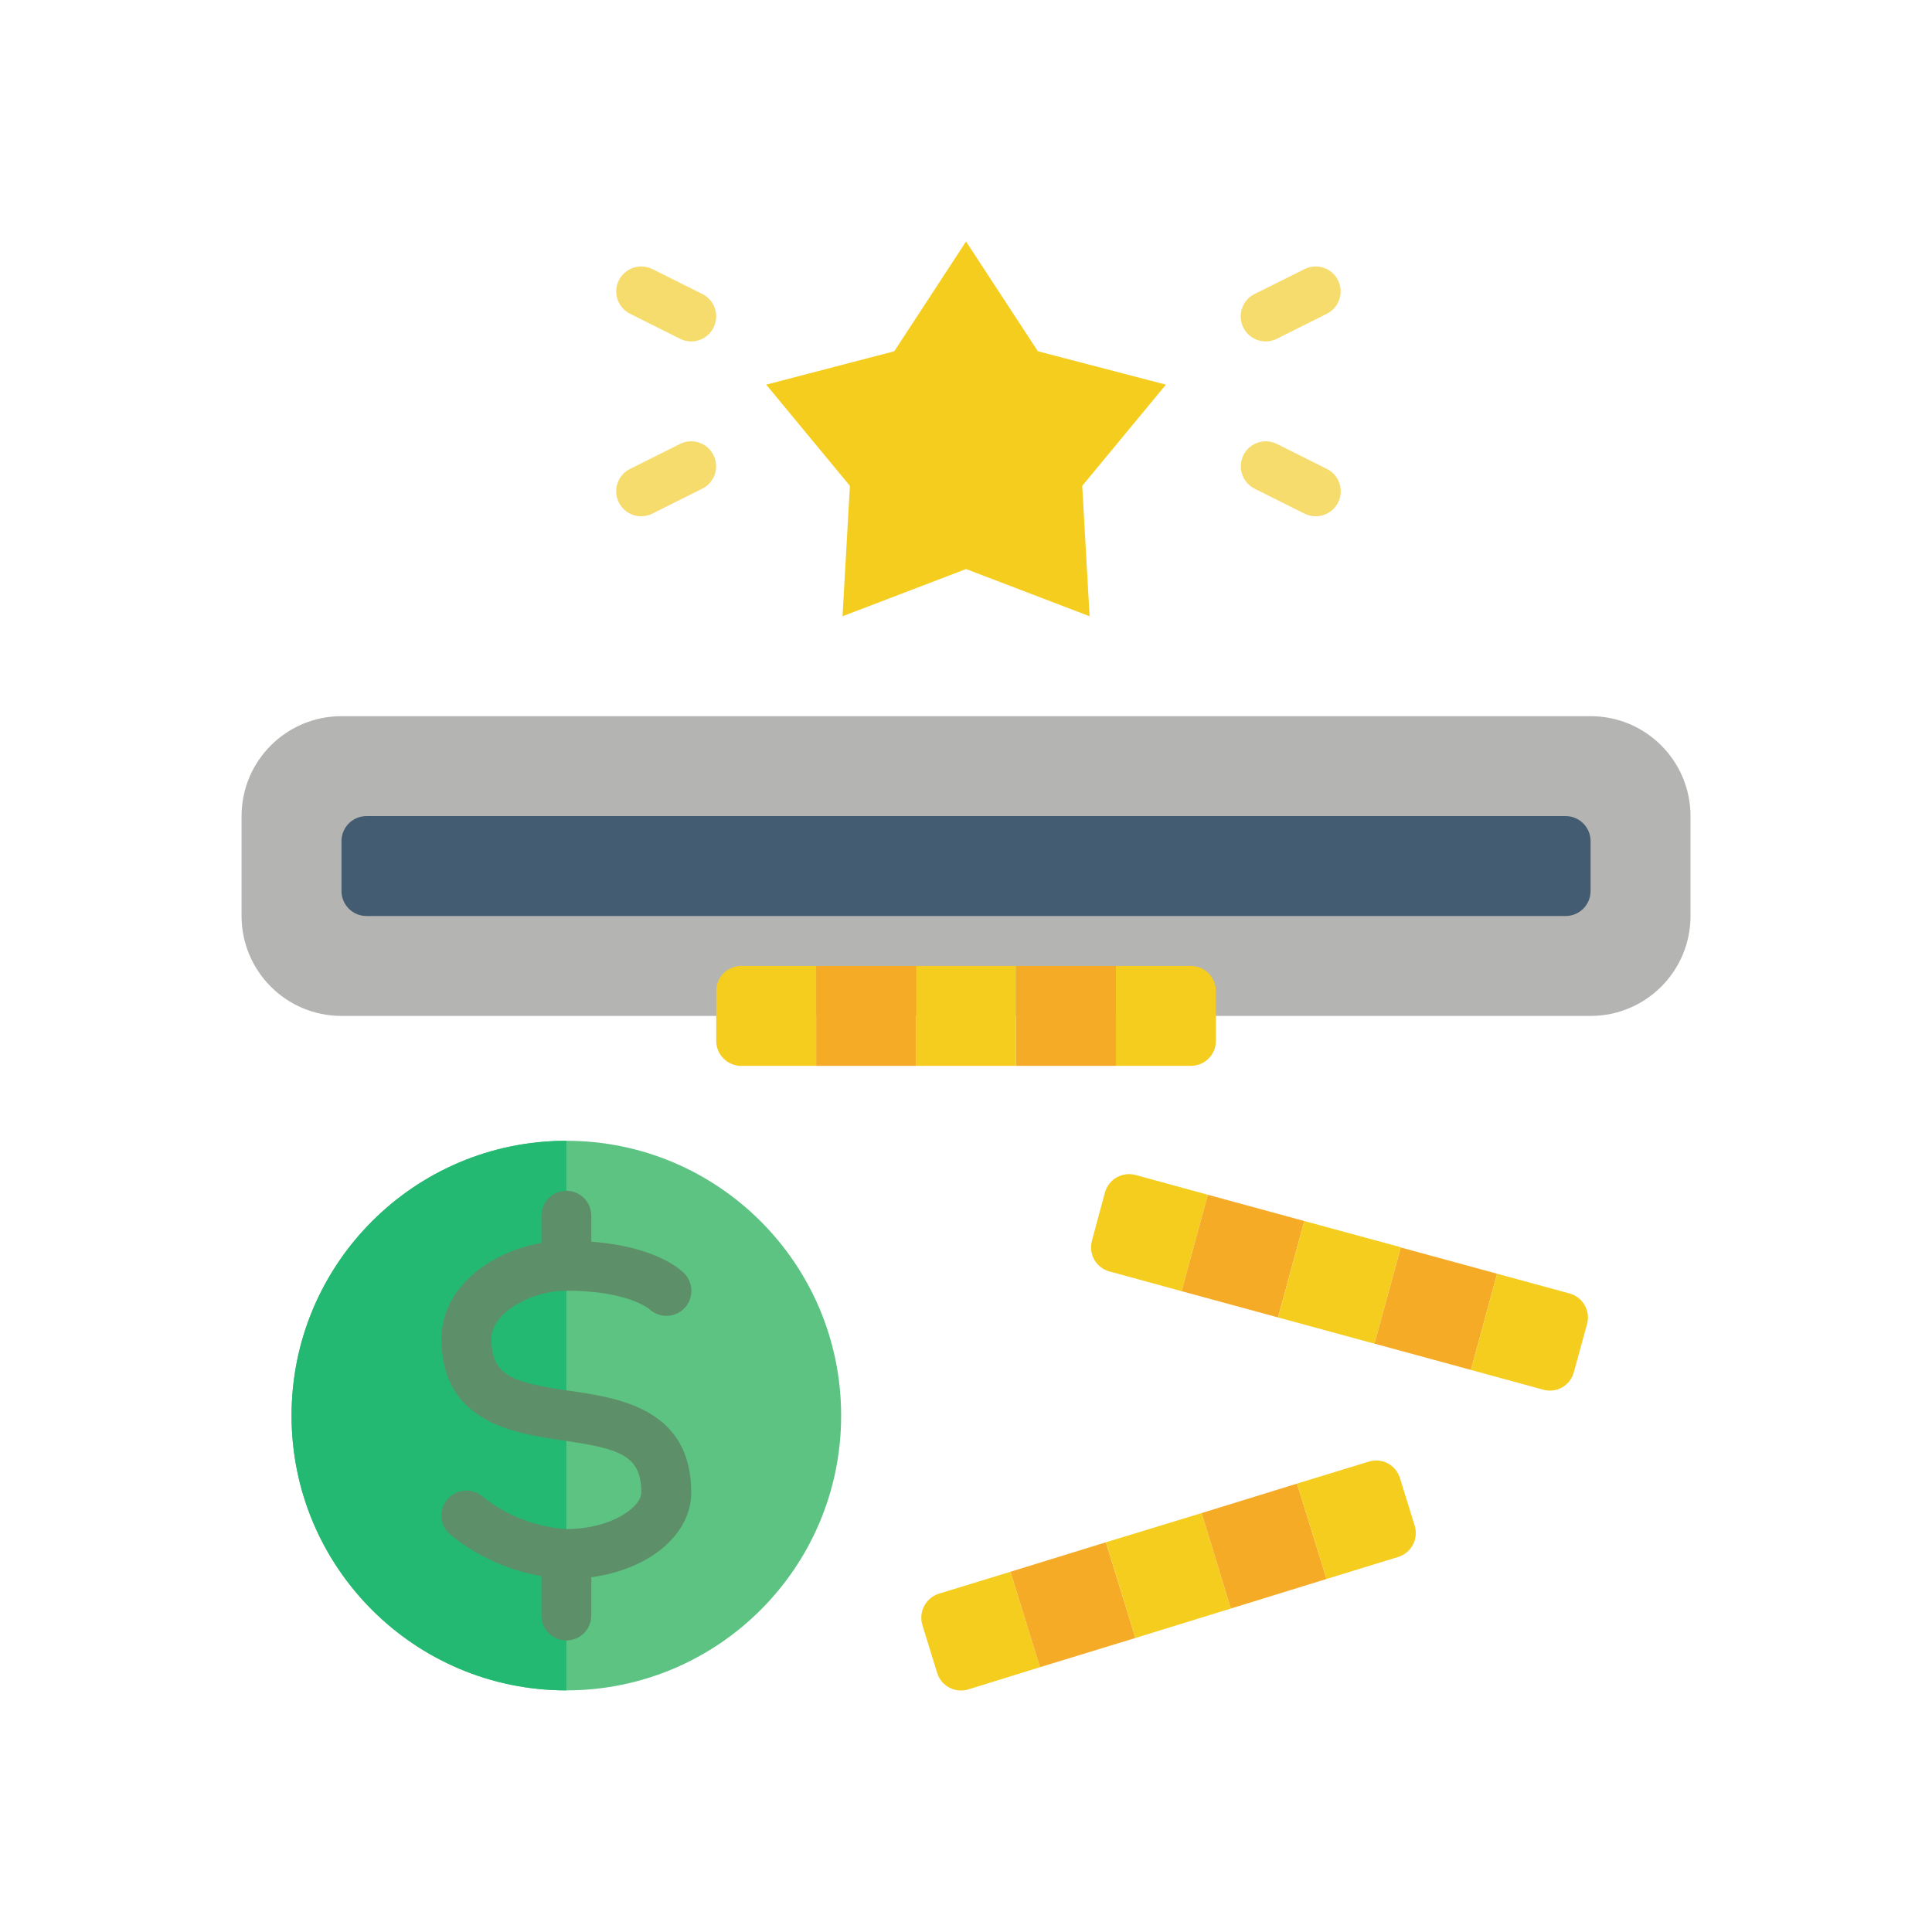 <svg width="32" height="32" viewBox="0 0 32 32" fill="none" xmlns="http://www.w3.org/2000/svg">
<g clip-path="url(#clip0_337_4840)">
<path d="M10.208 16.827H5.656C4.742 16.827 4.001 16.086 4.001 15.172V13.517C4.001 12.603 4.742 11.862 5.656 11.862H26.345C27.259 11.862 28 12.603 28 13.517V15.172C28 16.086 27.259 16.827 26.345 16.827H10.208Z" fill="#B4B4B3"/>
<path d="M10.622 15.172H6.07C5.842 15.172 5.656 14.987 5.656 14.758V13.931C5.656 13.702 5.842 13.517 6.07 13.517H25.931C26.16 13.517 26.345 13.702 26.345 13.931V14.758C26.345 14.987 26.16 15.172 25.931 15.172H10.622Z" fill="#445C71"/>
<path d="M20.139 16.413V17.241C20.139 17.469 19.953 17.654 19.725 17.654H18.483V15.999H19.725C19.953 15.999 20.139 16.184 20.139 16.413Z" fill="#F4CD1E"/>
<path d="M16.828 15.999H18.483V17.654H16.828V15.999Z" fill="#F6AB27"/>
<path d="M15.173 15.999H16.828V17.654H15.173V15.999Z" fill="#F4CD1E"/>
<path d="M13.518 15.999H15.173V17.654H13.518V15.999Z" fill="#F6AB27"/>
<path d="M13.518 15.999V17.654H12.277C12.048 17.654 11.863 17.469 11.863 17.241V16.413C11.863 16.184 12.048 15.999 12.277 15.999H13.518Z" fill="#F4CD1E"/>
<path d="M17.225 27.614L16.038 27.982C15.932 28.014 15.819 28.003 15.722 27.951C15.624 27.899 15.552 27.81 15.521 27.705L15.277 26.914C15.212 26.697 15.333 26.466 15.55 26.397L16.737 26.033L17.225 27.614Z" fill="#F4CD1E"/>
<path d="M18.806 27.13L17.225 27.614L16.737 26.033L18.317 25.545L18.806 27.13Z" fill="#F6AB27"/>
<path d="M20.387 26.642L18.806 27.13L18.318 25.545L19.903 25.061L20.387 26.642Z" fill="#F4CD1E"/>
<path d="M21.971 26.153L20.387 26.642L19.903 25.061L21.483 24.573L21.971 26.153Z" fill="#F6AB27"/>
<path d="M23.155 25.789L21.971 26.153L21.483 24.573L22.671 24.209C22.889 24.141 23.12 24.263 23.188 24.482L23.432 25.272C23.464 25.377 23.453 25.491 23.401 25.588C23.349 25.685 23.26 25.758 23.155 25.789Z" fill="#F4CD1E"/>
<path d="M20.006 19.789L19.571 21.386L18.376 21.059C18.27 21.031 18.18 20.961 18.125 20.865C18.071 20.77 18.057 20.657 18.086 20.55L18.301 19.752C18.33 19.646 18.4 19.556 18.495 19.502C18.591 19.447 18.704 19.433 18.81 19.462L20.006 19.789Z" fill="#F4CD1E"/>
<path d="M19.571 21.386L20.006 19.789L21.603 20.224L21.168 21.821L19.571 21.386Z" fill="#F6AB27"/>
<path d="M23.2 20.658V20.663L22.766 22.256L21.169 21.821L21.603 20.224L23.2 20.658Z" fill="#F4CD1E"/>
<path d="M22.766 22.255L23.201 20.662L24.797 21.097L24.363 22.69L22.766 22.255Z" fill="#F6AB27"/>
<path d="M26.287 21.929L26.068 22.727C26.04 22.834 25.97 22.925 25.875 22.979C25.779 23.034 25.665 23.048 25.559 23.017L24.363 22.69L24.797 21.097L25.997 21.424C26.216 21.484 26.345 21.709 26.287 21.929Z" fill="#F4CD1E"/>
<path d="M13.932 23.447C13.932 25.961 11.894 27.998 9.38 27.998C6.867 27.998 4.829 25.961 4.829 23.447C4.829 20.933 6.867 18.895 9.38 18.895C11.894 18.895 13.932 20.933 13.932 23.447Z" fill="#5DC382"/>
<path d="M9.38 18.895V27.998C6.867 27.998 4.829 25.961 4.829 23.447C4.829 20.933 6.867 18.895 9.38 18.895Z" fill="#23B972"/>
<path d="M9.38 26.152C8.677 26.119 8.002 25.862 7.456 25.416C7.283 25.268 7.262 25.007 7.411 24.833C7.559 24.66 7.821 24.639 7.994 24.788C8.39 25.105 8.874 25.293 9.38 25.326C10.125 25.326 10.622 24.962 10.622 24.721C10.622 24.103 10.265 23.994 9.321 23.858C8.521 23.741 7.312 23.567 7.312 22.174C7.312 21.203 8.381 20.551 9.38 20.551C10.725 20.551 11.239 20.996 11.328 21.086C11.49 21.245 11.493 21.506 11.335 21.669C11.177 21.832 10.916 21.837 10.752 21.68C10.729 21.661 10.363 21.378 9.38 21.378C8.818 21.378 8.139 21.733 8.139 22.174C8.139 22.792 8.496 22.901 9.44 23.037C10.24 23.153 11.449 23.327 11.449 24.72C11.449 25.523 10.539 26.152 9.38 26.152Z" fill="#5D9069"/>
<path d="M9.38 27.171C9.152 27.171 8.967 26.986 8.967 26.757V25.93C8.967 25.701 9.152 25.516 9.38 25.516C9.609 25.516 9.794 25.701 9.794 25.93V26.757C9.794 26.986 9.609 27.171 9.38 27.171Z" fill="#5D9069"/>
<path d="M9.38 21.378C9.152 21.378 8.967 21.193 8.967 20.964V20.137C8.967 19.909 9.152 19.723 9.38 19.723C9.609 19.723 9.794 19.909 9.794 20.137V20.964C9.794 21.193 9.609 21.378 9.38 21.378Z" fill="#5D9069"/>
<path d="M16.001 4L17.19 5.818L19.311 6.371L17.925 8.047L18.047 10.207L16.001 9.425L13.955 10.207L14.077 8.047L12.691 6.371L14.812 5.818L16.001 4Z" fill="#F4CD1E"/>
<path d="M20.964 5.655C20.772 5.655 20.605 5.523 20.561 5.336C20.517 5.149 20.607 4.956 20.779 4.87L21.607 4.457C21.739 4.391 21.896 4.4 22.02 4.482C22.143 4.563 22.214 4.704 22.205 4.852C22.196 5 22.109 5.131 21.977 5.197L21.149 5.611C21.092 5.64 21.028 5.655 20.964 5.655Z" fill="#F6DB6D"/>
<path d="M11.448 5.655C11.384 5.655 11.321 5.64 11.263 5.611L10.436 5.197C10.303 5.131 10.216 5 10.207 4.852C10.199 4.704 10.269 4.563 10.393 4.482C10.516 4.4 10.674 4.391 10.806 4.457L11.633 4.87C11.805 4.956 11.896 5.149 11.851 5.336C11.807 5.523 11.64 5.655 11.448 5.655Z" fill="#F6DB6D"/>
<path d="M21.792 8.551C21.728 8.551 21.665 8.536 21.608 8.508L20.78 8.094C20.576 7.992 20.493 7.743 20.595 7.539C20.697 7.334 20.946 7.251 21.15 7.353L21.978 7.767C22.15 7.853 22.24 8.045 22.196 8.233C22.151 8.419 21.984 8.551 21.792 8.551Z" fill="#F6DB6D"/>
<path d="M10.62 8.551C10.428 8.551 10.261 8.419 10.217 8.232C10.173 8.045 10.263 7.853 10.435 7.767L11.263 7.353C11.395 7.287 11.552 7.296 11.676 7.378C11.799 7.46 11.87 7.601 11.861 7.748C11.852 7.896 11.765 8.028 11.632 8.094L10.805 8.507C10.748 8.536 10.684 8.551 10.62 8.551Z" fill="#F6DB6D"/>
</g>
<defs>
<clipPath id="clip0_337_4840">
<rect width="24" height="24" fill="white" transform="translate(4 4)"/>
</clipPath>
</defs>
</svg>
